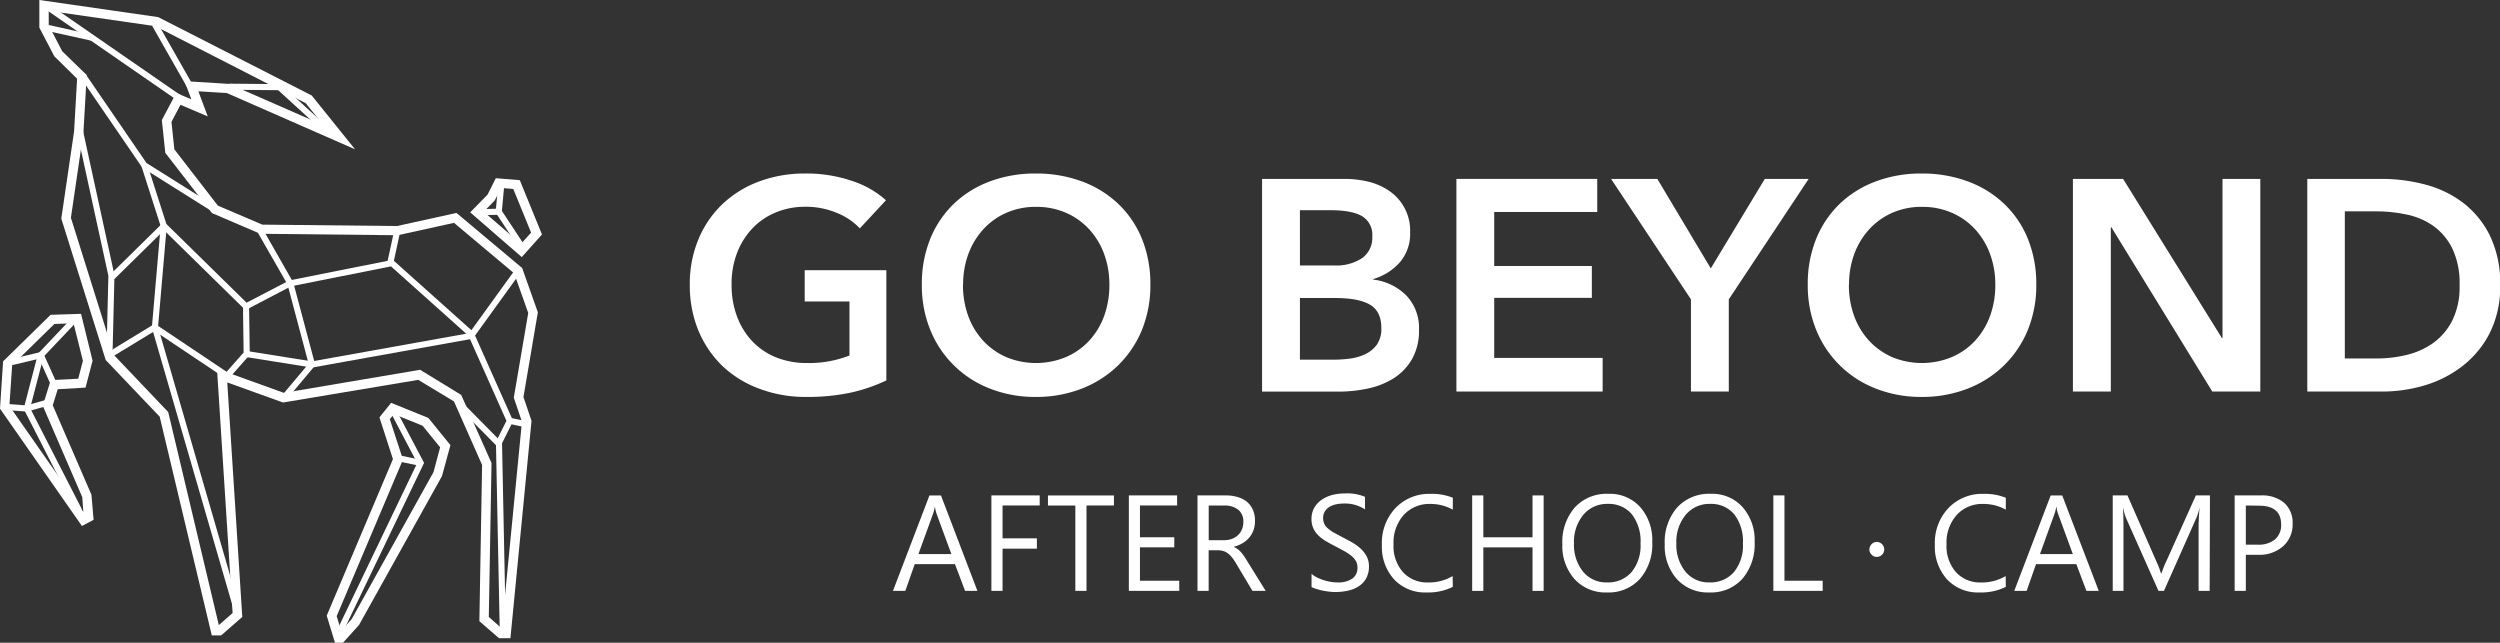<svg xmlns="http://www.w3.org/2000/svg" viewBox="0 0 533.09 137.05"><rect x="0" y="0" width="533.09" height="137.05" fill="#333333" stroke="none"/><defs><style>.cls-1{fill:#fff;}</style></defs><g id="Layer_2" data-name="Layer 2"><g id="图层_1" data-name="图层 1"><path class="cls-1" d="M208.42,126h-2.63l-2.15-5.7h-8.59l-2,5.7h-2.64l7.78-20.35h2.46Zm-5.55-7.85-3.19-8.67a9.55,9.55,0,0,1-.31-1.36h-.05a8.47,8.47,0,0,1-.33,1.36l-3.15,8.67Z"/><path class="cls-1" d="M221.7,107.79h-7.92v7h7.32V117h-7.32v9H211.4V105.64h10.3Z"/><path class="cls-1" d="M237.53,107.79h-5.85V126H229.3v-18.2h-5.84v-2.15h14.07Z"/><path class="cls-1" d="M251.46,126H240.71V105.64H251v2.15h-7.92v6.78h7.32v2.14h-7.32v7.13h8.37Z"/><path class="cls-1" d="M269.89,126h-2.82l-3.4-5.7a13.37,13.37,0,0,0-.9-1.36,4.86,4.86,0,0,0-.9-.91,3,3,0,0,0-1-.52,4,4,0,0,0-1.19-.17h-1.95V126h-2.38V105.64h6.05a8.59,8.59,0,0,1,2.45.33,5.61,5.61,0,0,1,2,1,4.74,4.74,0,0,1,1.29,1.7,5.68,5.68,0,0,1,.47,2.38,5.78,5.78,0,0,1-.32,2,5.06,5.06,0,0,1-.91,1.58,5.44,5.44,0,0,1-1.41,1.19,7,7,0,0,1-1.86.76v.06a4.33,4.33,0,0,1,.88.51,5.81,5.81,0,0,1,.72.69c.22.27.45.57.67.9s.47.73.74,1.18Zm-12.15-18.2v7.39H261a4.92,4.92,0,0,0,1.65-.27,3.7,3.7,0,0,0,1.3-.78,3.43,3.43,0,0,0,.87-1.23,4.32,4.32,0,0,0,.31-1.64,3.18,3.18,0,0,0-1.06-2.55,4.49,4.49,0,0,0-3-.92Z"/><path class="cls-1" d="M279.67,125.17v-2.81a5.62,5.62,0,0,0,1.15.77,10.38,10.38,0,0,0,1.41.57,10.09,10.09,0,0,0,1.49.36,7.82,7.82,0,0,0,1.39.13,5.36,5.36,0,0,0,3.27-.82,2.75,2.75,0,0,0,1.08-2.35,2.79,2.79,0,0,0-.36-1.43,4,4,0,0,0-1-1.11,10.1,10.1,0,0,0-1.51-1l-1.87-1c-.71-.36-1.37-.73-2-1.09a8.52,8.52,0,0,1-1.6-1.22,5.17,5.17,0,0,1-1.07-1.52,4.66,4.66,0,0,1-.39-2,4.75,4.75,0,0,1,.61-2.42,5.27,5.27,0,0,1,1.6-1.69,7.18,7.18,0,0,1,2.25-1,10.25,10.25,0,0,1,2.58-.32,9.89,9.89,0,0,1,4.37.72v2.68a7.89,7.89,0,0,0-4.61-1.25,7.51,7.51,0,0,0-1.55.17,4.37,4.37,0,0,0-1.39.53,3.1,3.1,0,0,0-1,.95,2.57,2.57,0,0,0-.38,1.42,3,3,0,0,0,.29,1.35,3.18,3.18,0,0,0,.86,1,7.33,7.33,0,0,0,1.38.91c.54.3,1.16.62,1.87,1s1.41.74,2.06,1.13a9.68,9.68,0,0,1,1.71,1.32,6,6,0,0,1,1.17,1.61,4.5,4.5,0,0,1,.43,2,5.12,5.12,0,0,1-.59,2.55,4.77,4.77,0,0,1-1.58,1.7,6.87,6.87,0,0,1-2.3.94,12.12,12.12,0,0,1-2.74.29,11.42,11.42,0,0,1-1.19-.07c-.47-.06-.95-.13-1.44-.23a11.28,11.28,0,0,1-1.39-.37A4.31,4.31,0,0,1,279.67,125.17Z"/><path class="cls-1" d="M309.79,125.14a11.77,11.77,0,0,1-5.59,1.19,9,9,0,0,1-6.93-2.79,10.33,10.33,0,0,1-2.6-7.34,10.82,10.82,0,0,1,2.92-7.89,9.91,9.91,0,0,1,7.43-3,11.79,11.79,0,0,1,4.77.83v2.54a9.68,9.68,0,0,0-4.8-1.22,7.36,7.36,0,0,0-5.67,2.35,8.86,8.86,0,0,0-2.17,6.26,8.41,8.41,0,0,0,2,5.92,6.92,6.92,0,0,0,5.33,2.21,9.93,9.93,0,0,0,5.28-1.36Z"/><path class="cls-1" d="M329.16,126h-2.37v-9.28H316.3V126h-2.38V105.64h2.38v8.93h10.49v-8.93h2.37Z"/><path class="cls-1" d="M342.65,126.33a8.87,8.87,0,0,1-6.9-2.85,10.56,10.56,0,0,1-2.6-7.42,11.25,11.25,0,0,1,2.64-7.84,9.24,9.24,0,0,1,7.2-2.92,8.68,8.68,0,0,1,6.77,2.84,10.63,10.63,0,0,1,2.56,7.42,11.25,11.25,0,0,1-2.63,7.88A9,9,0,0,1,342.65,126.33Zm.17-18.88a6.54,6.54,0,0,0-5.19,2.32,9,9,0,0,0-2,6.07,9.09,9.09,0,0,0,1.94,6.06,6.33,6.33,0,0,0,5.07,2.29,6.63,6.63,0,0,0,5.26-2.19,8.93,8.93,0,0,0,1.92-6.11,9.41,9.41,0,0,0-1.86-6.24A6.42,6.42,0,0,0,342.82,107.45Z"/><path class="cls-1" d="M364.48,126.33a8.9,8.9,0,0,1-6.91-2.85,10.6,10.6,0,0,1-2.59-7.42,11.25,11.25,0,0,1,2.64-7.84,9.22,9.22,0,0,1,7.2-2.92,8.65,8.65,0,0,1,6.76,2.84,10.59,10.59,0,0,1,2.57,7.42,11.3,11.3,0,0,1-2.63,7.88A9,9,0,0,1,364.48,126.33Zm.17-18.88a6.54,6.54,0,0,0-5.19,2.32,9,9,0,0,0-2,6.07,9.09,9.09,0,0,0,1.94,6.06,6.33,6.33,0,0,0,5.07,2.29,6.63,6.63,0,0,0,5.26-2.19,8.93,8.93,0,0,0,1.92-6.11,9.41,9.41,0,0,0-1.86-6.24A6.42,6.42,0,0,0,364.65,107.45Z"/><path class="cls-1" d="M388.66,126H378.14V105.64h2.37v18.2h8.15Z"/><path class="cls-1" d="M400.19,118.75a1.58,1.58,0,0,1-.61-.12,1.69,1.69,0,0,1-.49-.35,1.64,1.64,0,0,1-.34-.5,1.52,1.52,0,0,1,0-1.23,1.87,1.87,0,0,1,.34-.52,1.66,1.66,0,0,1,.49-.34,1.42,1.42,0,0,1,.61-.13,1.47,1.47,0,0,1,.62.13,1.75,1.75,0,0,1,.51.34,1.67,1.67,0,0,1,.34.52,1.52,1.52,0,0,1,0,1.23,1.48,1.48,0,0,1-.34.5,1.78,1.78,0,0,1-.51.35A1.63,1.63,0,0,1,400.19,118.75Z"/><path class="cls-1" d="M427.71,125.14a11.81,11.81,0,0,1-5.6,1.19,9,9,0,0,1-6.93-2.79,10.37,10.37,0,0,1-2.6-7.34,10.82,10.82,0,0,1,2.92-7.89,9.93,9.93,0,0,1,7.43-3,11.88,11.88,0,0,1,4.78.83v2.54a9.74,9.74,0,0,0-4.81-1.22,7.32,7.32,0,0,0-5.66,2.35,8.81,8.81,0,0,0-2.17,6.26,8.36,8.36,0,0,0,2,5.92,6.88,6.88,0,0,0,5.32,2.21,10,10,0,0,0,5.29-1.36Z"/><path class="cls-1" d="M447.53,126H444.9l-2.15-5.7h-8.6l-2,5.7h-2.64l7.77-20.35h2.46ZM442,118.14l-3.18-8.67a8.33,8.33,0,0,1-.31-1.36h-.06a7.63,7.63,0,0,1-.32,1.36L435,118.14Z"/><path class="cls-1" d="M471.18,126h-2.36V112.34c0-1.08.07-2.4.2-4H469a12.19,12.19,0,0,1-.61,2L461.43,126h-1.16l-6.92-15.53a12.35,12.35,0,0,1-.6-2.08h-.06c.07.81.11,2.14.11,4V126h-2.29V105.64h3.14l6.22,14.19a18.06,18.06,0,0,1,.93,2.44h.09c.4-1.11.73-2,1-2.49l6.35-14.14h3Z"/><path class="cls-1" d="M478.89,118.3V126h-2.38V105.64h5.57a7.32,7.32,0,0,1,5,1.59,5.69,5.69,0,0,1,1.79,4.48,6.16,6.16,0,0,1-2,4.74,7.56,7.56,0,0,1-5.36,1.85Zm0-10.51v8.35h2.49a5.49,5.49,0,0,0,3.75-1.13,4,4,0,0,0,1.29-3.18q0-4-4.75-4Z"/><g id="字母"><path class="cls-1" d="M189,81.12a35.49,35.49,0,0,1-7.59,2.6,44.19,44.19,0,0,1-9.51.92,27.69,27.69,0,0,1-10-1.76A23,23,0,0,1,154,78a22.61,22.61,0,0,1-5.09-7.55,25.18,25.18,0,0,1-1.82-9.71A24.65,24.65,0,0,1,149,50.86a22.05,22.05,0,0,1,5.18-7.46,23.06,23.06,0,0,1,7.79-4.74A27.69,27.69,0,0,1,171.66,37a30.07,30.07,0,0,1,10,1.57,20.24,20.24,0,0,1,7.26,4.13l-5.57,6a13.75,13.75,0,0,0-4.83-3.27,16.92,16.92,0,0,0-6.76-1.34,16.08,16.08,0,0,0-6.5,1.28,14.5,14.5,0,0,0-5,3.52,15.83,15.83,0,0,0-3.17,5.25A18.54,18.54,0,0,0,156,60.69a19.13,19.13,0,0,0,1.12,6.69,15.65,15.65,0,0,0,3.2,5.29,14.41,14.41,0,0,0,5.06,3.49,17.41,17.41,0,0,0,6.76,1.25,23.37,23.37,0,0,0,9-1.61V64.28h-9.55V57.62H189v23.5Z"/><path class="cls-1" d="M196.57,60.69a25.54,25.54,0,0,1,1.82-9.83,21.76,21.76,0,0,1,5.06-7.46,22.43,22.43,0,0,1,7.69-4.74,27.44,27.44,0,0,1,9.7-1.66,28,28,0,0,1,9.8,1.66,22.65,22.65,0,0,1,7.74,4.74,21.44,21.44,0,0,1,5.1,7.46,25.54,25.54,0,0,1,1.82,9.83,25.18,25.18,0,0,1-1.82,9.71,22.49,22.49,0,0,1-5.1,7.55,23.08,23.08,0,0,1-7.74,4.93,26.68,26.68,0,0,1-9.8,1.76,26.18,26.18,0,0,1-9.7-1.76A22.37,22.37,0,0,1,198.39,70.4a25.18,25.18,0,0,1-1.82-9.71Zm8.77,0a19.36,19.36,0,0,0,1.12,6.69,15.81,15.81,0,0,0,3.2,5.29,14.85,14.85,0,0,0,4.93,3.49,16.63,16.63,0,0,0,12.65,0,14.71,14.71,0,0,0,5-3.49,15.81,15.81,0,0,0,3.2-5.29,19.36,19.36,0,0,0,1.12-6.69,18.77,18.77,0,0,0-1.12-6.53,15.83,15.83,0,0,0-3.17-5.25,14.57,14.57,0,0,0-4.93-3.52,15.68,15.68,0,0,0-6.41-1.28,15.45,15.45,0,0,0-6.37,1.28,14.65,14.65,0,0,0-4.9,3.52,16,16,0,0,0-3.17,5.25,18.77,18.77,0,0,0-1.12,6.53Z"/><path class="cls-1" d="M269.12,38.15H286.8a21.16,21.16,0,0,1,5.06.61,13.31,13.31,0,0,1,4.45,2,10.24,10.24,0,0,1,4.38,8.81,9.31,9.31,0,0,1-2.17,6.34,12.09,12.09,0,0,1-5.7,3.59v.12a11.92,11.92,0,0,1,7,3.33,10,10,0,0,1,2.76,7.37,12.24,12.24,0,0,1-1.48,6.24,11.8,11.8,0,0,1-3.87,4.07,16.81,16.81,0,0,1-5.51,2.21,30.25,30.25,0,0,1-6.31.67H269.12V38.15Zm8.07,18.45h7.18A10,10,0,0,0,290.51,55a5.34,5.34,0,0,0,2.11-4.54,4.64,4.64,0,0,0-2.17-4.36c-1.45-.85-3.72-1.28-6.79-1.28h-6.47V56.6Zm0,20.1h7.24a29,29,0,0,0,3.33-.22,11,11,0,0,0,3.3-.93,6.43,6.43,0,0,0,2.49-2,5.84,5.84,0,0,0,1-3.59q0-3.59-2.44-5t-7.36-1.41h-7.56V76.7Z"/><polygon class="cls-1" points="310.56 38.15 340.59 38.15 340.59 45.2 318.62 45.2 318.62 56.72 339.44 56.72 339.44 63.51 318.62 63.51 318.62 76.32 341.74 76.32 341.74 83.49 310.56 83.49 310.56 38.15 310.56 38.15"/><polygon class="cls-1" points="360.57 63.83 343.54 38.15 353.4 38.15 364.8 57.23 376.32 38.15 385.67 38.15 368.64 63.83 368.64 83.49 360.57 83.49 360.57 63.83 360.57 63.83"/><path class="cls-1" d="M385.48,60.69a25.54,25.54,0,0,1,1.82-9.83,21.76,21.76,0,0,1,5.06-7.46,22.43,22.43,0,0,1,7.69-4.74,27.48,27.48,0,0,1,9.7-1.66,28,28,0,0,1,9.8,1.66,22.55,22.55,0,0,1,7.74,4.74,21.44,21.44,0,0,1,5.1,7.46,25.54,25.54,0,0,1,1.82,9.83,25.18,25.18,0,0,1-1.82,9.71,22.49,22.49,0,0,1-5.1,7.55,23,23,0,0,1-7.74,4.93,26.68,26.68,0,0,1-9.8,1.76,26.22,26.22,0,0,1-9.7-1.76A22.37,22.37,0,0,1,387.3,70.4a25.18,25.18,0,0,1-1.82-9.71Zm8.77,0a19.36,19.36,0,0,0,1.12,6.69,15.81,15.81,0,0,0,3.2,5.29,14.85,14.85,0,0,0,4.93,3.49,16.63,16.63,0,0,0,12.65,0,14.61,14.61,0,0,0,5-3.49,15.81,15.81,0,0,0,3.2-5.29,19.13,19.13,0,0,0,1.12-6.69,18.54,18.54,0,0,0-1.12-6.53,15.83,15.83,0,0,0-3.17-5.25,14.51,14.51,0,0,0-4.94-3.52,15.6,15.6,0,0,0-6.4-1.28,15.42,15.42,0,0,0-6.37,1.28,14.65,14.65,0,0,0-4.9,3.52,16,16,0,0,0-3.17,5.25,18.77,18.77,0,0,0-1.12,6.53Z"/><polygon class="cls-1" points="442.02 38.15 452.72 38.15 473.79 72.09 473.92 72.09 473.92 38.15 481.98 38.15 481.98 83.49 471.74 83.49 450.22 48.46 450.1 48.46 450.1 83.49 442.02 83.49 442.02 38.15 442.02 38.15"/><path class="cls-1" d="M492,38.15h16.08a35.6,35.6,0,0,1,8.9,1.16,23,23,0,0,1,8.07,3.8,19.92,19.92,0,0,1,5.82,7,23,23,0,0,1,2.25,10.72,21.81,21.81,0,0,1-2.25,10.25,20.85,20.85,0,0,1-5.82,7A24.46,24.46,0,0,1,517,82.18a31.76,31.76,0,0,1-8.9,1.31H492V38.15Zm14.8,38.29a27.38,27.38,0,0,0,6.27-.73,16.48,16.48,0,0,0,5.67-2.5,13.31,13.31,0,0,0,4.13-4.77,16.09,16.09,0,0,0,1.6-7.62,17.14,17.14,0,0,0-1.6-7.94,12.92,12.92,0,0,0-4.13-4.8A15.36,15.36,0,0,0,513,45.71a31,31,0,0,0-6.27-.64H500V76.44Z"/></g><g id="鹿"><g id="轮廓"><path class="cls-1" d="M17.47,112.16,0,87.14.66,77.05l10.13-9.92,6.49-.21,2.46,10-1.5,5.73L12.31,83l-1.06,3.43,8.25,19.07.46,5.34ZM2,86.57l15.77,22.57L17.54,106,9.12,86.53l1.7-5.48,5.86-.29,1-3.82-2-8-4.09.14-9,8.83Z"/><path class="cls-1" d="M73.14,137.05H71.43l-1.76-5.77L83.79,97.9,80.91,89,83.4,85.9l7.94,3.22,4.71,5.8-1.81,6.61L76.56,133.26Zm-1.35-5.66.95,3.12L75,132l17.44-31.33,1.41-5.28-3.74-4.61L84,88.31l-.88,1.08L85.93,98Z"/><path class="cls-1" d="M111.26,54.82l-11-9.54,3.71-3.79L105.72,38l5.12.42L115.57,50Zm-8.11-9.66L111.09,52l2.16-2.4-3.8-9.3-2.56-.21-1.41,2.66Z"/><path class="cls-1" d="M108.84,136.09h-2.43l-4.19-3.63.58-33.32-6-13.55L89.18,81,60.35,85.83,48.46,81.55l3.2,50-4.5,3.94h-2L34.05,88.85,22.54,76.77,13.07,46.62,15.8,28l.64-11.22L11.58,12,8.39,5.89V0L33.73,3.65,66.47,20.36l9.24,11.48-27.34-12-6.07-.37,2,5.35-5.82-2.47L36.56,26l.62,5.85,9.28,12,9.48,4.05,28.7.3,12.7-2.79,14,11.74,3.35,9.44-3.07,18.08,1.72,5.07Zm-4.61-4.53L107,134l4.3-44.07-1.74-5.13,3.08-18.07-3-8.44L96.81,47.52l-12,2.64h-.11l-29.21-.31L45.19,45.43,35.25,32.6l-.74-7,3.07-5.79,3.22,1.37-1.45-3.88,9.5.59L69,26.72,65.18,22,33.12,5.58,10.39,2.31V5.4l2.88,5.53L18.49,16l-.7,12.22L15.12,46.45l9.19,29.27L35.87,87.87l10.79,45.42,2.94-2.57L46.27,78.63l14.26,5.14,29.05-4.92,8.76,5.36,6.47,14.52Z"/></g><g id="线"><rect class="cls-1" x="23.48" y="-5.77" width="1.3" height="33.85" transform="translate(1.23 24.66) rotate(-55.35)"/><rect class="cls-1" x="36.11" y="4.2" width="1.3" height="15.16" transform="translate(-1.01 19.73) rotate(-29.65)"/><rect class="cls-1" x="14.27" y="2.18" width="1.3" height="9.65" transform="translate(4.86 20.06) rotate(-77.54)"/><polygon class="cls-1" points="69.28 28.33 59.32 19.23 48.85 19.14 48.86 17.84 59.83 17.94 70.16 27.37 69.28 28.33"/><polygon class="cls-1" points="44.66 44.73 30.32 35.72 17.17 16.52 18.24 15.79 31.24 34.76 45.35 43.63 44.66 44.73"/><polygon class="cls-1" points="24.02 74.48 22.73 74.45 23.11 58.81 16.22 27.2 17.49 26.92 24.41 58.68 24.02 74.48"/><polygon class="cls-1" points="106.56 134.33 105.75 94.22 107.99 89.74 99.9 71.59 83.37 56.8 62.05 61.05 52.34 66.13 34.34 48.47 30.16 35.44 31.4 35.04 35.48 47.77 52.58 64.54 61.71 59.79 83.75 55.4 100.97 70.81 109.42 89.77 107.05 94.52 107.86 134.3 106.56 134.33"/><rect class="cls-1" x="102.02" y="85.57" width="1.3" height="10.64" transform="translate(-34.25 98.37) rotate(-44.65)"/><rect class="cls-1" x="109.58" y="88.51" width="1.3" height="3.11" transform="translate(-0.16 179.93) rotate(-78.4)"/><polygon class="cls-1" points="49.95 130.42 32.38 69.87 32.39 69.75 34.27 48.07 35.56 48.18 33.7 69.74 51.2 130.06 49.95 130.42"/><polygon class="cls-1" points="47.67 80.42 32.98 70.58 24.1 75.98 23.42 74.87 33.01 69.03 48.4 79.33 47.67 80.42"/><polygon class="cls-1" points="49.14 80.31 48.17 79.44 51.95 75.17 51.81 65.34 53.11 65.32 53.26 75.66 49.14 80.31"/><rect class="cls-1" x="21.73" y="53" width="15.36" height="1.3" transform="translate(-29.18 36.04) rotate(-44.54)"/><polygon class="cls-1" points="61.61 84.58 60.62 83.74 65.81 77.56 61.31 60.66 54.78 49.26 55.91 48.62 62.54 60.25 67.24 77.88 61.61 84.58"/><polygon class="cls-1" points="66.53 78.38 52.5 76.14 52.71 74.86 66.52 77.06 100.06 71.04 109.65 57.76 110.71 58.52 100.81 72.22 100.55 72.27 66.53 78.38"/><rect class="cls-1" x="80.81" y="52.29" width="6.17" height="1.3" transform="translate(14.49 123.82) rotate(-77.85)"/><polygon class="cls-1" points="110.59 52.76 105.68 45.31 106.21 39.65 107.5 39.77 107.02 44.98 111.68 52.04 110.59 52.76"/><rect class="cls-1" x="102.29" y="44.55" width="4.06" height="1.3" transform="translate(-1.28 3.08) rotate(-1.68)"/><polygon class="cls-1" points="72.98 135.08 71.81 134.51 88.97 98.73 83.42 88.18 84.57 87.58 90.43 98.7 72.98 135.08"/><rect class="cls-1" x="86.59" y="95.68" width="1.3" height="5.03" transform="translate(-26.76 163.45) rotate(-78.17)"/><polygon class="cls-1" points="16.27 109.14 5.04 87.18 8.11 75.41 15.45 67.67 16.39 68.57 9.29 76.06 6.42 87.03 17.43 108.54 16.27 109.14"/><polygon class="cls-1" points="10.7 81.74 8.33 76.49 2.81 77.81 2.5 76.54 9.07 74.97 11.88 81.2 10.7 81.74"/><polygon class="cls-1" points="5.8 87.77 1.39 87.44 1.49 86.14 5.66 86.45 9.78 85.27 10.14 86.52 5.8 87.77"/></g></g></g></g></svg>